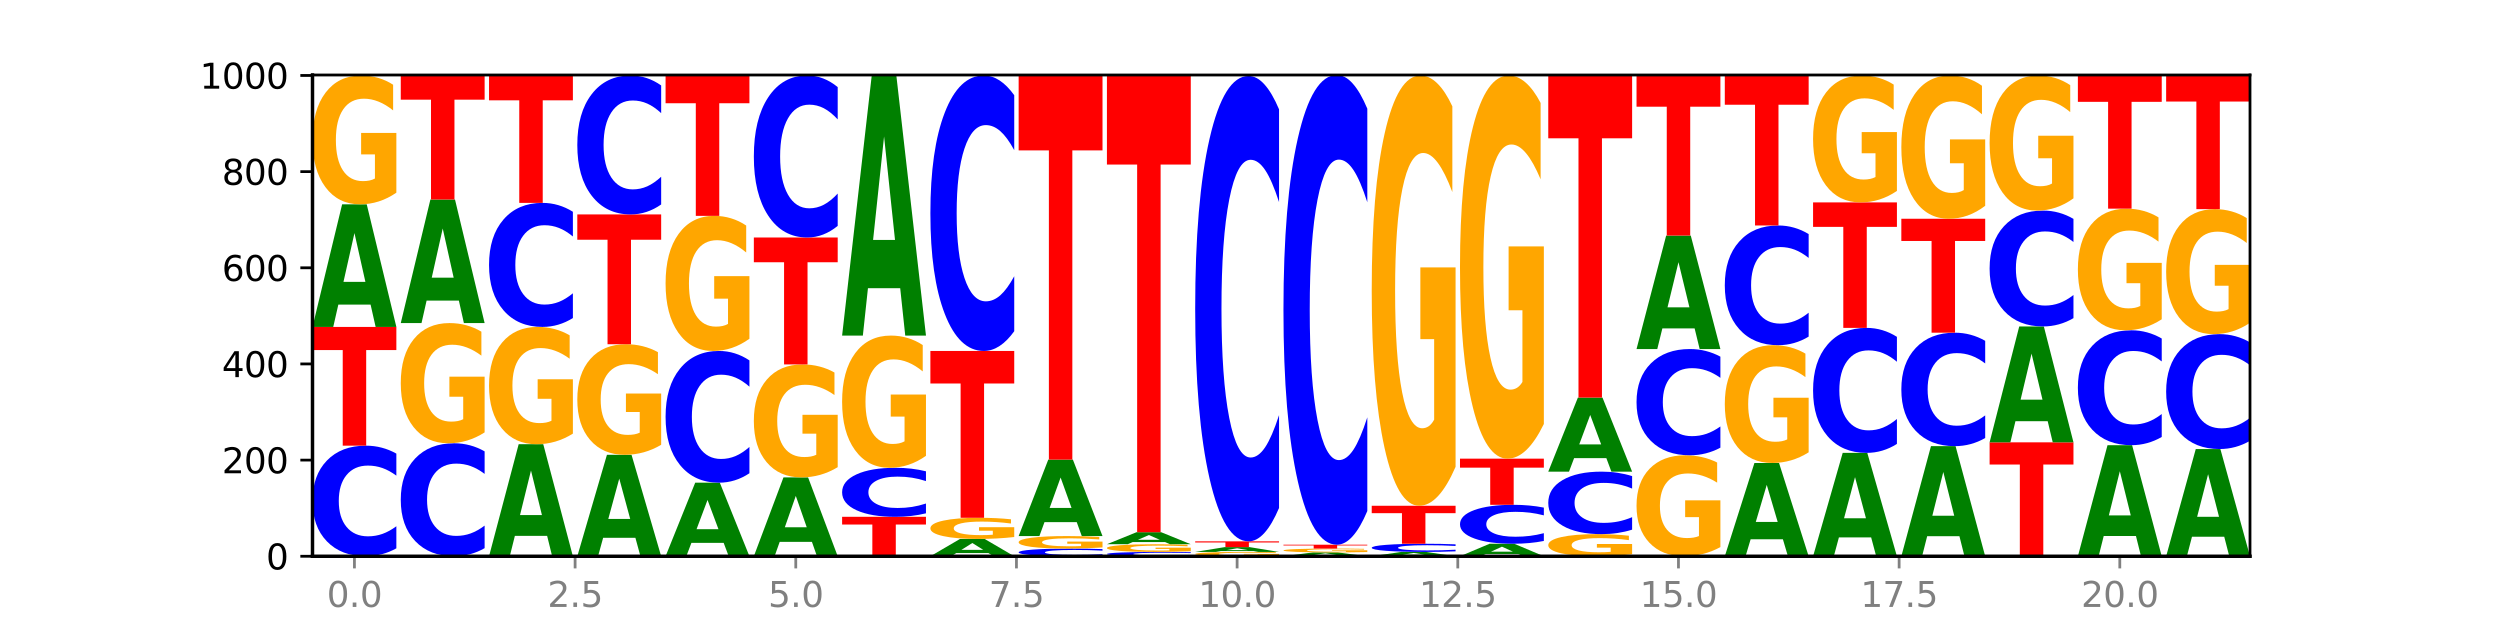 <?xml version="1.0" encoding="utf-8" standalone="no"?>
<!DOCTYPE svg PUBLIC "-//W3C//DTD SVG 1.1//EN"
  "http://www.w3.org/Graphics/SVG/1.1/DTD/svg11.dtd">
<svg xmlns:xlink="http://www.w3.org/1999/xlink" width="720pt" height="180pt" viewBox="0 0 720 180" xmlns="http://www.w3.org/2000/svg" version="1.1">
 <defs>
  <style type="text/css">*{stroke-linejoin: round; stroke-linecap: butt}</style>
 </defs>
 <g id="figure_1">
  <g id="patch_1">
   <path d="M 0 180 
L 720 180 
L 720 0 
L 0 0 
z
" style="fill: #ffffff"/>
  </g>
  <g id="axes_1">
   <g id="patch_2">
    <path d="M 90 160.2 
L 648 160.2 
L 648 21.6 
L 90 21.6 
z
" style="fill: #ffffff"/>
   </g>
   <g id="line2d_1">
    <path d="M 90 160.2 
L 648 160.2 
" clip-path="url(#pfae959c24b)" style="fill: none; stroke: #000000; stroke-width: 0.5; stroke-linecap: square"/>
   </g>
   <g id="patch_3">
    <path d="M 114.15 157.917 
Q 112.13 159.049 109.946 159.621 
Q 107.761 160.2 105.382 160.2 
Q 98.287 160.2 94.144 155.911 
Q 90 151.622 90 144.287 
Q 90 136.926 94.144 132.643 
Q 98.287 128.354 105.382 128.354 
Q 107.761 128.354 109.946 128.933 
Q 112.13 129.505 114.15 130.637 
L 114.15 136.985 
Q 112.112 135.485 110.134 134.788 
Q 108.157 134.09 105.972 134.09 
Q 102.054 134.09 99.809 136.807 
Q 97.569 139.517 97.569 144.287 
Q 97.569 149.036 99.809 151.753 
Q 102.054 154.464 105.972 154.464 
Q 108.157 154.464 110.134 153.766 
Q 112.112 153.062 114.15 151.563 
L 114.15 157.917 
z
" clip-path="url(#pfae959c24b)" style="fill: #0000ff"/>
   </g>
   <g id="patch_4">
    <path d="M 90 94.154 
L 114.15 94.154 
L 114.15 100.824 
L 105.462 100.824 
L 105.462 128.354 
L 98.705 128.354 
L 98.705 100.824 
L 90 100.824 
L 90 94.154 
z
" clip-path="url(#pfae959c24b)" style="fill: #ff0000"/>
   </g>
   <g id="patch_5">
    <path d="M 106.729 87.722 
L 97.441 87.722 
L 95.975 94.154 
L 90 94.154 
L 98.532 58.846 
L 105.618 58.846 
L 114.15 94.154 
L 108.181 94.154 
L 106.729 87.722 
z
M 98.922 81.169 
L 105.233 81.169 
L 102.083 67.124 
L 98.922 81.169 
z
" clip-path="url(#pfae959c24b)" style="fill: #008000"/>
   </g>
   <g id="patch_6">
    <path d="M 114.15 55.489 
Q 111.715 57.167 109.095 58.011 
Q 106.475 58.846 103.683 58.846 
Q 97.372 58.846 93.686 53.848 
Q 90 48.851 90 40.304 
Q 90 31.657 93.751 26.698 
Q 97.507 21.738 104.04 21.738 
Q 106.557 21.738 108.862 22.413 
Q 111.173 23.08 113.219 24.398 
L 113.219 31.795 
Q 111.109 30.101 109.019 29.266 
Q 106.93 28.423 104.83 28.423 
Q 100.944 28.423 98.839 31.504 
Q 96.733 34.578 96.733 40.304 
Q 96.733 45.976 98.763 49.073 
Q 100.792 52.162 104.527 52.162 
Q 105.545 52.162 106.416 51.986 
Q 107.287 51.802 107.98 51.418 
L 107.98 44.474 
L 104.002 44.474 
L 104.002 38.288 
L 114.15 38.288 
L 114.15 55.489 
z
" clip-path="url(#pfae959c24b)" style="fill: #ffa600"/>
   </g>
   <g id="patch_7">
    <path d="M 139.572 157.868 
Q 137.552 159.024 135.367 159.609 
Q 133.183 160.2 130.804 160.2 
Q 123.709 160.2 119.565 155.818 
Q 115.421 151.435 115.421 143.941 
Q 115.421 136.42 119.565 132.044 
Q 123.709 127.662 130.804 127.662 
Q 133.183 127.662 135.367 128.253 
Q 137.552 128.838 139.572 129.994 
L 139.572 136.48 
Q 137.533 134.948 135.556 134.235 
Q 133.578 133.523 131.394 133.523 
Q 127.475 133.523 125.23 136.299 
Q 122.991 139.068 122.991 143.941 
Q 122.991 148.794 125.23 151.57 
Q 127.475 154.339 131.394 154.339 
Q 133.578 154.339 135.556 153.626 
Q 137.533 152.907 139.572 151.375 
L 139.572 157.868 
z
" clip-path="url(#pfae959c24b)" style="fill: #0000ff"/>
   </g>
   <g id="patch_8">
    <path d="M 139.572 124.53 
Q 137.136 126.096 134.517 126.882 
Q 131.897 127.662 129.104 127.662 
Q 122.793 127.662 119.107 122.999 
Q 115.421 118.337 115.421 110.365 
Q 115.421 102.299 119.172 97.673 
Q 122.928 93.046 129.461 93.046 
Q 131.978 93.046 134.284 93.675 
Q 136.595 94.297 138.641 95.527 
L 138.641 102.428 
Q 136.53 100.847 134.441 100.068 
Q 132.352 99.281 130.252 99.281 
Q 126.365 99.281 124.26 102.156 
Q 122.154 105.023 122.154 110.365 
Q 122.154 115.656 124.184 118.545 
Q 126.214 121.426 129.948 121.426 
Q 130.966 121.426 131.837 121.262 
Q 132.709 121.09 133.402 120.733 
L 133.402 114.254 
L 129.423 114.254 
L 129.423 108.484 
L 139.572 108.484 
L 139.572 124.53 
z
" clip-path="url(#pfae959c24b)" style="fill: #ffa600"/>
   </g>
   <g id="patch_9">
    <path d="M 132.15 86.564 
L 122.863 86.564 
L 121.396 93.046 
L 115.421 93.046 
L 123.954 57.462 
L 131.039 57.462 
L 139.572 93.046 
L 133.602 93.046 
L 132.15 86.564 
z
M 124.344 79.959 
L 130.654 79.959 
L 127.504 65.805 
L 124.344 79.959 
z
" clip-path="url(#pfae959c24b)" style="fill: #008000"/>
   </g>
   <g id="patch_10">
    <path d="M 115.421 21.738 
L 139.572 21.738 
L 139.572 28.705 
L 130.883 28.705 
L 130.883 57.462 
L 124.127 57.462 
L 124.127 28.705 
L 115.421 28.705 
L 115.421 21.738 
z
" clip-path="url(#pfae959c24b)" style="fill: #ff0000"/>
   </g>
   <g id="patch_11">
    <path d="M 157.572 154.323 
L 148.284 154.323 
L 146.817 160.2 
L 140.843 160.2 
L 149.375 127.938 
L 156.461 127.938 
L 164.993 160.2 
L 159.023 160.2 
L 157.572 154.323 
z
M 149.765 148.335 
L 156.076 148.335 
L 152.925 135.503 
L 149.765 148.335 
z
" clip-path="url(#pfae959c24b)" style="fill: #008000"/>
   </g>
   <g id="patch_12">
    <path d="M 164.993 124.882 
Q 162.558 126.41 159.938 127.178 
Q 157.318 127.938 154.525 127.938 
Q 148.215 127.938 144.529 123.388 
Q 140.843 118.838 140.843 111.057 
Q 140.843 103.184 144.594 98.669 
Q 148.35 94.154 154.883 94.154 
Q 157.4 94.154 159.705 94.768 
Q 162.016 95.375 164.062 96.576 
L 164.062 103.31 
Q 161.951 101.768 159.862 101.007 
Q 157.773 100.239 155.673 100.239 
Q 151.787 100.239 149.681 103.045 
Q 147.576 105.843 147.576 111.057 
Q 147.576 116.221 149.606 119.04 
Q 151.635 121.853 155.37 121.853 
Q 156.387 121.853 157.259 121.692 
Q 158.13 121.525 158.823 121.176 
L 158.823 114.853 
L 154.845 114.853 
L 154.845 109.221 
L 164.993 109.221 
L 164.993 124.882 
z
" clip-path="url(#pfae959c24b)" style="fill: #ffa600"/>
   </g>
   <g id="patch_13">
    <path d="M 164.993 91.593 
Q 162.973 92.862 160.789 93.504 
Q 158.604 94.154 156.225 94.154 
Q 149.13 94.154 144.987 89.343 
Q 140.843 84.531 140.843 76.303 
Q 140.843 68.046 144.987 63.242 
Q 149.13 58.431 156.225 58.431 
Q 158.604 58.431 160.789 59.08 
Q 162.973 59.722 164.993 60.991 
L 164.993 68.112 
Q 162.955 66.43 160.977 65.648 
Q 159 64.865 156.815 64.865 
Q 152.897 64.865 150.651 67.913 
Q 148.412 70.953 148.412 76.303 
Q 148.412 81.631 150.651 84.679 
Q 152.897 87.719 156.815 87.719 
Q 159 87.719 160.977 86.937 
Q 162.955 86.147 164.993 84.465 
L 164.993 91.593 
z
" clip-path="url(#pfae959c24b)" style="fill: #0000ff"/>
   </g>
   <g id="patch_14">
    <path d="M 140.843 21.738 
L 164.993 21.738 
L 164.993 28.894 
L 156.305 28.894 
L 156.305 58.431 
L 149.548 58.431 
L 149.548 28.894 
L 140.843 28.894 
L 140.843 21.738 
z
" clip-path="url(#pfae959c24b)" style="fill: #ff0000"/>
   </g>
   <g id="patch_15">
    <path d="M 182.993 154.878 
L 173.705 154.878 
L 172.239 160.2 
L 166.264 160.2 
L 174.797 130.985 
L 181.882 130.985 
L 190.415 160.2 
L 184.445 160.2 
L 182.993 154.878 
z
M 175.187 149.456 
L 181.497 149.456 
L 178.347 137.835 
L 175.187 149.456 
z
" clip-path="url(#pfae959c24b)" style="fill: #008000"/>
   </g>
   <g id="patch_16">
    <path d="M 190.415 128.103 
Q 187.979 129.544 185.359 130.268 
Q 182.74 130.985 179.947 130.985 
Q 173.636 130.985 169.95 126.695 
Q 166.264 122.406 166.264 115.071 
Q 166.264 107.651 170.015 103.395 
Q 173.771 99.138 180.304 99.138 
Q 182.821 99.138 185.127 99.717 
Q 187.438 100.29 189.484 101.421 
L 189.484 107.769 
Q 187.373 106.316 185.284 105.598 
Q 183.194 104.875 181.094 104.875 
Q 177.208 104.875 175.103 107.519 
Q 172.997 110.157 172.997 115.071 
Q 172.997 119.939 175.027 122.597 
Q 177.057 125.248 180.791 125.248 
Q 181.809 125.248 182.68 125.097 
Q 183.552 124.939 184.244 124.61 
L 184.244 118.65 
L 180.266 118.65 
L 180.266 113.341 
L 190.415 113.341 
L 190.415 128.103 
z
" clip-path="url(#pfae959c24b)" style="fill: #ffa600"/>
   </g>
   <g id="patch_17">
    <path d="M 166.264 61.754 
L 190.415 61.754 
L 190.415 69.045 
L 181.726 69.045 
L 181.726 99.138 
L 174.97 99.138 
L 174.97 69.045 
L 166.264 69.045 
L 166.264 61.754 
z
" clip-path="url(#pfae959c24b)" style="fill: #ff0000"/>
   </g>
   <g id="patch_18">
    <path d="M 190.415 58.886 
Q 188.394 60.307 186.21 61.026 
Q 184.026 61.754 181.646 61.754 
Q 174.552 61.754 170.408 56.364 
Q 166.264 50.975 166.264 41.759 
Q 166.264 32.509 170.408 27.128 
Q 174.552 21.738 181.646 21.738 
Q 184.026 21.738 186.21 22.466 
Q 188.394 23.185 190.415 24.607 
L 190.415 32.583 
Q 188.376 30.699 186.399 29.823 
Q 184.421 28.946 182.237 28.946 
Q 178.318 28.946 176.073 32.36 
Q 173.834 35.766 173.834 41.759 
Q 173.834 47.727 176.073 51.14 
Q 178.318 54.546 182.237 54.546 
Q 184.421 54.546 186.399 53.67 
Q 188.376 52.785 190.415 50.901 
L 190.415 58.886 
z
" clip-path="url(#pfae959c24b)" style="fill: #0000ff"/>
   </g>
   <g id="patch_19">
    <path d="M 208.415 156.341 
L 199.127 156.341 
L 197.66 160.2 
L 191.686 160.2 
L 200.218 139.015 
L 207.304 139.015 
L 215.836 160.2 
L 209.866 160.2 
L 208.415 156.341 
z
M 200.608 152.409 
L 206.918 152.409 
L 203.768 143.982 
L 200.608 152.409 
z
" clip-path="url(#pfae959c24b)" style="fill: #008000"/>
   </g>
   <g id="patch_20">
    <path d="M 215.836 136.296 
Q 213.816 137.644 211.631 138.326 
Q 209.447 139.015 207.068 139.015 
Q 199.973 139.015 195.829 133.906 
Q 191.686 128.796 191.686 120.058 
Q 191.686 111.288 195.829 106.187 
Q 199.973 101.077 207.068 101.077 
Q 209.447 101.077 211.631 101.767 
Q 213.816 102.448 215.836 103.796 
L 215.836 111.359 
Q 213.798 109.572 211.82 108.741 
Q 209.843 107.911 207.658 107.911 
Q 203.74 107.911 201.494 111.147 
Q 199.255 114.376 199.255 120.058 
Q 199.255 125.716 201.494 128.953 
Q 203.74 132.182 207.658 132.182 
Q 209.843 132.182 211.82 131.351 
Q 213.798 130.512 215.836 128.726 
L 215.836 136.296 
z
" clip-path="url(#pfae959c24b)" style="fill: #0000ff"/>
   </g>
   <g id="patch_21">
    <path d="M 215.836 97.557 
Q 213.4 99.317 210.781 100.201 
Q 208.161 101.077 205.368 101.077 
Q 199.057 101.077 195.372 95.837 
Q 191.686 90.597 191.686 81.635 
Q 191.686 72.569 195.436 67.369 
Q 199.193 62.169 205.726 62.169 
Q 208.242 62.169 210.548 62.876 
Q 212.859 63.576 214.905 64.958 
L 214.905 72.714 
Q 212.794 70.938 210.705 70.062 
Q 208.616 69.178 206.516 69.178 
Q 202.63 69.178 200.524 72.409 
Q 198.419 75.631 198.419 81.635 
Q 198.419 87.583 200.448 90.83 
Q 202.478 94.069 206.213 94.069 
Q 207.23 94.069 208.102 93.884 
Q 208.973 93.691 209.666 93.289 
L 209.666 86.007 
L 205.688 86.007 
L 205.688 79.521 
L 215.836 79.521 
L 215.836 97.557 
z
" clip-path="url(#pfae959c24b)" style="fill: #ffa600"/>
   </g>
   <g id="patch_22">
    <path d="M 191.686 21.877 
L 215.836 21.877 
L 215.836 29.735 
L 207.147 29.735 
L 207.147 62.169 
L 200.391 62.169 
L 200.391 29.735 
L 191.686 29.735 
L 191.686 21.877 
z
" clip-path="url(#pfae959c24b)" style="fill: #ff0000"/>
   </g>
   <g id="patch_23">
    <path d="M 233.836 156.063 
L 224.548 156.063 
L 223.082 160.2 
L 217.107 160.2 
L 225.639 137.492 
L 232.725 137.492 
L 241.257 160.2 
L 235.288 160.2 
L 233.836 156.063 
z
M 226.03 151.849 
L 232.34 151.849 
L 229.19 142.816 
L 226.03 151.849 
z
" clip-path="url(#pfae959c24b)" style="fill: #008000"/>
   </g>
   <g id="patch_24">
    <path d="M 241.257 134.548 
Q 238.822 136.02 236.202 136.76 
Q 233.583 137.492 230.79 137.492 
Q 224.479 137.492 220.793 133.11 
Q 217.107 128.728 217.107 121.233 
Q 217.107 113.651 220.858 109.303 
Q 224.614 104.954 231.147 104.954 
Q 233.664 104.954 235.969 105.545 
Q 238.281 106.13 240.326 107.286 
L 240.326 113.772 
Q 238.216 112.287 236.126 111.554 
Q 234.037 110.815 231.937 110.815 
Q 228.051 110.815 225.946 113.517 
Q 223.84 116.212 223.84 121.233 
Q 223.84 126.207 225.87 128.922 
Q 227.899 131.631 231.634 131.631 
Q 232.652 131.631 233.523 131.477 
Q 234.394 131.315 235.087 130.979 
L 235.087 124.89 
L 231.109 124.89 
L 231.109 119.465 
L 241.257 119.465 
L 241.257 134.548 
z
" clip-path="url(#pfae959c24b)" style="fill: #ffa600"/>
   </g>
   <g id="patch_25">
    <path d="M 217.107 68.4 
L 241.257 68.4 
L 241.257 75.529 
L 232.569 75.529 
L 232.569 104.954 
L 225.812 104.954 
L 225.812 75.529 
L 217.107 75.529 
L 217.107 68.4 
z
" clip-path="url(#pfae959c24b)" style="fill: #ff0000"/>
   </g>
   <g id="patch_26">
    <path d="M 241.257 65.055 
Q 239.237 66.713 237.053 67.552 
Q 234.868 68.4 232.489 68.4 
Q 225.394 68.4 221.251 62.115 
Q 217.107 55.831 217.107 45.084 
Q 217.107 34.298 221.251 28.023 
Q 225.394 21.738 232.489 21.738 
Q 234.868 21.738 237.053 22.587 
Q 239.237 23.425 241.257 25.083 
L 241.257 34.385 
Q 239.219 32.187 237.241 31.165 
Q 235.264 30.144 233.08 30.144 
Q 229.161 30.144 226.916 34.124 
Q 224.676 38.096 224.676 45.084 
Q 224.676 52.043 226.916 56.024 
Q 229.161 59.995 233.08 59.995 
Q 235.264 59.995 237.241 58.973 
Q 239.219 57.942 241.257 55.744 
L 241.257 65.055 
z
" clip-path="url(#pfae959c24b)" style="fill: #0000ff"/>
   </g>
   <g id="patch_27">
    <path d="M 242.528 148.846 
L 266.679 148.846 
L 266.679 151.06 
L 257.99 151.06 
L 257.99 160.2 
L 251.234 160.2 
L 251.234 151.06 
L 242.528 151.06 
L 242.528 148.846 
z
" clip-path="url(#pfae959c24b)" style="fill: #ff0000"/>
   </g>
   <g id="patch_28">
    <path d="M 266.679 147.834 
Q 264.659 148.336 262.474 148.589 
Q 260.29 148.846 257.911 148.846 
Q 250.816 148.846 246.672 146.944 
Q 242.528 145.042 242.528 141.789 
Q 242.528 138.524 246.672 136.625 
Q 250.816 134.723 257.911 134.723 
Q 260.29 134.723 262.474 134.98 
Q 264.659 135.234 266.679 135.735 
L 266.679 138.551 
Q 264.64 137.886 262.663 137.576 
Q 260.685 137.267 258.501 137.267 
Q 254.582 137.267 252.337 138.472 
Q 250.098 139.674 250.098 141.789 
Q 250.098 143.895 252.337 145.1 
Q 254.582 146.302 258.501 146.302 
Q 260.685 146.302 262.663 145.993 
Q 264.64 145.681 266.679 145.016 
L 266.679 147.834 
z
" clip-path="url(#pfae959c24b)" style="fill: #0000ff"/>
   </g>
   <g id="patch_29">
    <path d="M 266.679 131.278 
Q 264.243 133.001 261.624 133.866 
Q 259.004 134.723 256.211 134.723 
Q 249.9 134.723 246.214 129.595 
Q 242.528 124.466 242.528 115.696 
Q 242.528 106.824 246.279 101.735 
Q 250.036 96.646 256.568 96.646 
Q 259.085 96.646 261.391 97.338 
Q 263.702 98.023 265.748 99.375 
L 265.748 106.966 
Q 263.637 105.227 261.548 104.37 
Q 259.459 103.505 257.359 103.505 
Q 253.472 103.505 251.367 106.667 
Q 249.262 109.821 249.262 115.696 
Q 249.262 121.517 251.291 124.695 
Q 253.321 127.864 257.055 127.864 
Q 258.073 127.864 258.944 127.683 
Q 259.816 127.495 260.509 127.101 
L 260.509 119.975 
L 256.53 119.975 
L 256.53 113.628 
L 266.679 113.628 
L 266.679 131.278 
z
" clip-path="url(#pfae959c24b)" style="fill: #ffa600"/>
   </g>
   <g id="patch_30">
    <path d="M 259.257 83 
L 249.97 83 
L 248.503 96.646 
L 242.528 96.646 
L 251.061 21.738 
L 258.146 21.738 
L 266.679 96.646 
L 260.709 96.646 
L 259.257 83 
z
M 251.451 69.098 
L 257.761 69.098 
L 254.611 39.301 
L 251.451 69.098 
z
" clip-path="url(#pfae959c24b)" style="fill: #008000"/>
   </g>
   <g id="patch_31">
    <path d="M 284.679 159.292 
L 275.391 159.292 
L 273.925 160.2 
L 267.95 160.2 
L 276.482 155.215 
L 283.568 155.215 
L 292.1 160.2 
L 286.131 160.2 
L 284.679 159.292 
z
M 276.872 158.367 
L 283.183 158.367 
L 280.032 156.384 
L 276.872 158.367 
z
" clip-path="url(#pfae959c24b)" style="fill: #008000"/>
   </g>
   <g id="patch_32">
    <path d="M 292.1 154.664 
Q 289.665 154.94 287.045 155.078 
Q 284.425 155.215 281.633 155.215 
Q 275.322 155.215 271.636 154.395 
Q 267.95 153.574 267.95 152.171 
Q 267.95 150.752 271.701 149.937 
Q 275.457 149.123 281.99 149.123 
Q 284.507 149.123 286.812 149.234 
Q 289.123 149.343 291.169 149.56 
L 291.169 150.774 
Q 289.058 150.496 286.969 150.359 
Q 284.88 150.22 282.78 150.22 
Q 278.894 150.22 276.788 150.726 
Q 274.683 151.231 274.683 152.171 
Q 274.683 153.102 276.713 153.611 
Q 278.742 154.118 282.477 154.118 
Q 283.494 154.118 284.366 154.089 
Q 285.237 154.059 285.93 153.996 
L 285.93 152.856 
L 281.952 152.856 
L 281.952 151.84 
L 292.1 151.84 
L 292.1 154.664 
z
" clip-path="url(#pfae959c24b)" style="fill: #ffa600"/>
   </g>
   <g id="patch_33">
    <path d="M 267.95 101.077 
L 292.1 101.077 
L 292.1 110.447 
L 283.412 110.447 
L 283.412 149.123 
L 276.655 149.123 
L 276.655 110.447 
L 267.95 110.447 
L 267.95 101.077 
z
" clip-path="url(#pfae959c24b)" style="fill: #ff0000"/>
   </g>
   <g id="patch_34">
    <path d="M 292.1 95.39 
Q 290.08 98.209 287.896 99.635 
Q 285.711 101.077 283.332 101.077 
Q 276.237 101.077 272.094 90.391 
Q 267.95 79.706 267.95 61.432 
Q 267.95 43.093 272.094 32.424 
Q 276.237 21.738 283.332 21.738 
Q 285.711 21.738 287.896 23.181 
Q 290.08 24.607 292.1 27.425 
L 292.1 43.241 
Q 290.062 39.504 288.084 37.767 
Q 286.107 36.03 283.922 36.03 
Q 280.004 36.03 277.758 42.798 
Q 275.519 49.55 275.519 61.432 
Q 275.519 73.265 277.758 80.034 
Q 280.004 86.786 283.922 86.786 
Q 286.107 86.786 288.084 85.049 
Q 290.062 83.295 292.1 79.558 
L 292.1 95.39 
z
" clip-path="url(#pfae959c24b)" style="fill: #0000ff"/>
   </g>
   <g id="patch_35">
    <path d="M 317.522 160.041 
Q 315.502 160.12 313.317 160.16 
Q 311.133 160.2 308.754 160.2 
Q 301.659 160.2 297.515 159.902 
Q 293.371 159.603 293.371 159.093 
Q 293.371 158.581 297.515 158.283 
Q 301.659 157.985 308.754 157.985 
Q 311.133 157.985 313.317 158.025 
Q 315.502 158.065 317.522 158.143 
L 317.522 158.585 
Q 315.483 158.481 313.506 158.432 
Q 311.528 158.384 309.344 158.384 
Q 305.425 158.384 303.18 158.573 
Q 300.941 158.761 300.941 159.093 
Q 300.941 159.423 303.18 159.612 
Q 305.425 159.801 309.344 159.801 
Q 311.528 159.801 313.506 159.752 
Q 315.483 159.703 317.522 159.599 
L 317.522 160.041 
z
" clip-path="url(#pfae959c24b)" style="fill: #0000ff"/>
   </g>
   <g id="patch_36">
    <path d="M 317.522 157.659 
Q 315.086 157.822 312.466 157.904 
Q 309.847 157.985 307.054 157.985 
Q 300.743 157.985 297.057 157.5 
Q 293.371 157.015 293.371 156.186 
Q 293.371 155.347 297.122 154.866 
Q 300.878 154.385 307.411 154.385 
Q 309.928 154.385 312.234 154.45 
Q 314.545 154.515 316.591 154.643 
L 316.591 155.36 
Q 314.48 155.196 312.391 155.115 
Q 310.301 155.033 308.201 155.033 
Q 304.315 155.033 302.21 155.332 
Q 300.104 155.63 300.104 156.186 
Q 300.104 156.736 302.134 157.036 
Q 304.164 157.336 307.898 157.336 
Q 308.916 157.336 309.787 157.319 
Q 310.659 157.301 311.351 157.264 
L 311.351 156.59 
L 307.373 156.59 
L 307.373 155.99 
L 317.522 155.99 
L 317.522 157.659 
z
" clip-path="url(#pfae959c24b)" style="fill: #ffa600"/>
   </g>
   <g id="patch_37">
    <path d="M 310.1 150.374 
L 300.812 150.374 
L 299.346 154.385 
L 293.371 154.385 
L 301.904 132.369 
L 308.989 132.369 
L 317.522 154.385 
L 311.552 154.385 
L 310.1 150.374 
z
M 302.294 146.288 
L 308.604 146.288 
L 305.454 137.531 
L 302.294 146.288 
z
" clip-path="url(#pfae959c24b)" style="fill: #008000"/>
   </g>
   <g id="patch_38">
    <path d="M 293.371 21.738 
L 317.522 21.738 
L 317.522 43.315 
L 308.833 43.315 
L 308.833 132.369 
L 302.077 132.369 
L 302.077 43.315 
L 293.371 43.315 
L 293.371 21.738 
z
" clip-path="url(#pfae959c24b)" style="fill: #ff0000"/>
   </g>
   <g id="patch_39">
    <path d="M 342.943 160.111 
Q 340.923 160.155 338.738 160.177 
Q 336.554 160.2 334.175 160.2 
Q 327.08 160.2 322.936 160.032 
Q 318.793 159.864 318.793 159.577 
Q 318.793 159.289 322.936 159.122 
Q 327.08 158.954 334.175 158.954 
Q 336.554 158.954 338.738 158.976 
Q 340.923 158.999 342.943 159.043 
L 342.943 159.292 
Q 340.905 159.233 338.927 159.206 
Q 336.95 159.178 334.765 159.178 
Q 330.847 159.178 328.601 159.285 
Q 326.362 159.391 326.362 159.577 
Q 326.362 159.763 328.601 159.869 
Q 330.847 159.976 334.765 159.976 
Q 336.95 159.976 338.927 159.948 
Q 340.905 159.921 342.943 159.862 
L 342.943 160.111 
z
" clip-path="url(#pfae959c24b)" style="fill: #0000ff"/>
   </g>
   <g id="patch_40">
    <path d="M 342.943 158.753 
Q 340.507 158.854 337.888 158.904 
Q 335.268 158.954 332.475 158.954 
Q 326.164 158.954 322.479 158.655 
Q 318.793 158.357 318.793 157.847 
Q 318.793 157.331 322.544 157.035 
Q 326.3 156.738 332.833 156.738 
Q 335.349 156.738 337.655 156.779 
Q 339.966 156.819 342.012 156.897 
L 342.012 157.339 
Q 339.901 157.238 337.812 157.188 
Q 335.723 157.138 333.623 157.138 
Q 329.737 157.138 327.631 157.321 
Q 325.526 157.505 325.526 157.847 
Q 325.526 158.185 327.555 158.37 
Q 329.585 158.555 333.32 158.555 
Q 334.337 158.555 335.209 158.544 
Q 336.08 158.533 336.773 158.51 
L 336.773 158.096 
L 332.795 158.096 
L 332.795 157.726 
L 342.943 157.726 
L 342.943 158.753 
z
" clip-path="url(#pfae959c24b)" style="fill: #ffa600"/>
   </g>
   <g id="patch_41">
    <path d="M 335.522 156.108 
L 326.234 156.108 
L 324.767 156.738 
L 318.793 156.738 
L 327.325 153.277 
L 334.411 153.277 
L 342.943 156.738 
L 336.973 156.738 
L 335.522 156.108 
z
M 327.715 155.465 
L 334.026 155.465 
L 330.875 154.089 
L 327.715 155.465 
z
" clip-path="url(#pfae959c24b)" style="fill: #008000"/>
   </g>
   <g id="patch_42">
    <path d="M 318.793 21.738 
L 342.943 21.738 
L 342.943 47.392 
L 334.255 47.392 
L 334.255 153.277 
L 327.498 153.277 
L 327.498 47.392 
L 318.793 47.392 
L 318.793 21.738 
z
" clip-path="url(#pfae959c24b)" style="fill: #ff0000"/>
   </g>
   <g id="patch_43">
    <path d="M 368.364 160.087 
Q 365.929 160.144 363.309 160.172 
Q 360.69 160.2 357.897 160.2 
Q 351.586 160.2 347.9 160.032 
Q 344.214 159.864 344.214 159.577 
Q 344.214 159.287 347.965 159.12 
Q 351.721 158.954 358.254 158.954 
Q 360.771 158.954 363.077 158.976 
Q 365.388 158.999 367.434 159.043 
L 367.434 159.292 
Q 365.323 159.235 363.233 159.207 
Q 361.144 159.178 359.044 159.178 
Q 355.158 159.178 353.053 159.282 
Q 350.947 159.385 350.947 159.577 
Q 350.947 159.768 352.977 159.872 
Q 355.007 159.976 358.741 159.976 
Q 359.759 159.976 360.63 159.97 
Q 361.501 159.963 362.194 159.951 
L 362.194 159.717 
L 358.216 159.717 
L 358.216 159.51 
L 368.364 159.51 
L 368.364 160.087 
z
" clip-path="url(#pfae959c24b)" style="fill: #ffa600"/>
   </g>
   <g id="patch_44">
    <path d="M 360.943 158.702 
L 351.655 158.702 
L 350.189 158.954 
L 344.214 158.954 
L 352.746 157.569 
L 359.832 157.569 
L 368.364 158.954 
L 362.395 158.954 
L 360.943 158.702 
z
M 353.137 158.445 
L 359.447 158.445 
L 356.297 157.894 
L 353.137 158.445 
z
" clip-path="url(#pfae959c24b)" style="fill: #008000"/>
   </g>
   <g id="patch_45">
    <path d="M 344.214 155.908 
L 368.364 155.908 
L 368.364 156.232 
L 359.676 156.232 
L 359.676 157.569 
L 352.919 157.569 
L 352.919 156.232 
L 344.214 156.232 
L 344.214 155.908 
z
" clip-path="url(#pfae959c24b)" style="fill: #ff0000"/>
   </g>
   <g id="patch_46">
    <path d="M 368.364 146.3 
Q 366.344 151.063 364.16 153.471 
Q 361.975 155.908 359.596 155.908 
Q 352.502 155.908 348.358 137.856 
Q 344.214 119.804 344.214 88.934 
Q 344.214 57.953 348.358 39.929 
Q 352.502 21.877 359.596 21.877 
Q 361.975 21.877 364.16 24.313 
Q 366.344 26.722 368.364 31.484 
L 368.364 58.202 
Q 366.326 51.889 364.349 48.954 
Q 362.371 46.02 360.187 46.02 
Q 356.268 46.02 354.023 57.454 
Q 351.784 68.861 351.784 88.934 
Q 351.784 108.924 354.023 120.358 
Q 356.268 131.765 360.187 131.765 
Q 362.371 131.765 364.349 128.83 
Q 366.326 125.868 368.364 119.555 
L 368.364 146.3 
z
" clip-path="url(#pfae959c24b)" style="fill: #0000ff"/>
   </g>
   <g id="patch_47">
    <path d="M 386.364 159.998 
L 377.077 159.998 
L 375.61 160.2 
L 369.636 160.2 
L 378.168 159.092 
L 385.254 159.092 
L 393.786 160.2 
L 387.816 160.2 
L 386.364 159.998 
z
M 378.558 159.793 
L 384.868 159.793 
L 381.718 159.352 
L 378.558 159.793 
z
" clip-path="url(#pfae959c24b)" style="fill: #008000"/>
   </g>
   <g id="patch_48">
    <path d="M 393.786 158.992 
Q 391.35 159.042 388.731 159.067 
Q 386.111 159.092 383.318 159.092 
Q 377.007 159.092 373.321 158.943 
Q 369.636 158.794 369.636 158.539 
Q 369.636 158.281 373.386 158.133 
Q 377.143 157.985 383.675 157.985 
Q 386.192 157.985 388.498 158.005 
Q 390.809 158.025 392.855 158.064 
L 392.855 158.285 
Q 390.744 158.234 388.655 158.209 
Q 386.566 158.184 384.466 158.184 
Q 380.58 158.184 378.474 158.276 
Q 376.369 158.368 376.369 158.539 
Q 376.369 158.708 378.398 158.801 
Q 380.428 158.893 384.163 158.893 
Q 385.18 158.893 386.051 158.888 
Q 386.923 158.882 387.616 158.871 
L 387.616 158.663 
L 383.638 158.663 
L 383.638 158.479 
L 393.786 158.479 
L 393.786 158.992 
z
" clip-path="url(#pfae959c24b)" style="fill: #ffa600"/>
   </g>
   <g id="patch_49">
    <path d="M 369.636 156.877 
L 393.786 156.877 
L 393.786 157.093 
L 385.097 157.093 
L 385.097 157.985 
L 378.341 157.985 
L 378.341 157.093 
L 369.636 157.093 
L 369.636 156.877 
z
" clip-path="url(#pfae959c24b)" style="fill: #ff0000"/>
   </g>
   <g id="patch_50">
    <path d="M 393.786 147.18 
Q 391.766 151.987 389.581 154.418 
Q 387.397 156.877 385.018 156.877 
Q 377.923 156.877 373.779 138.657 
Q 369.636 120.438 369.636 89.28 
Q 369.636 58.011 373.779 39.819 
Q 377.923 21.6 385.018 21.6 
Q 387.397 21.6 389.581 24.059 
Q 391.766 26.49 393.786 31.297 
L 393.786 58.263 
Q 391.747 51.891 389.77 48.929 
Q 387.792 45.967 385.608 45.967 
Q 381.689 45.967 379.444 57.508 
Q 377.205 69.021 377.205 89.28 
Q 377.205 109.456 379.444 120.997 
Q 381.689 132.51 385.608 132.51 
Q 387.792 132.51 389.77 129.548 
Q 391.747 126.558 393.786 120.186 
L 393.786 147.18 
z
" clip-path="url(#pfae959c24b)" style="fill: #0000ff"/>
   </g>
   <g id="patch_51">
    <path d="M 411.786 159.973 
L 402.498 159.973 
L 401.032 160.2 
L 395.057 160.2 
L 403.589 158.954 
L 410.675 158.954 
L 419.207 160.2 
L 413.238 160.2 
L 411.786 159.973 
z
M 403.979 159.742 
L 410.29 159.742 
L 407.14 159.246 
L 403.979 159.742 
z
" clip-path="url(#pfae959c24b)" style="fill: #008000"/>
   </g>
   <g id="patch_52">
    <path d="M 419.207 158.785 
Q 417.187 158.869 415.003 158.911 
Q 412.818 158.954 410.439 158.954 
Q 403.344 158.954 399.201 158.637 
Q 395.057 158.32 395.057 157.778 
Q 395.057 157.234 399.201 156.917 
Q 403.344 156.6 410.439 156.6 
Q 412.818 156.6 415.003 156.643 
Q 417.187 156.685 419.207 156.769 
L 419.207 157.238 
Q 417.169 157.127 415.191 157.076 
Q 413.214 157.024 411.029 157.024 
Q 407.111 157.024 404.866 157.225 
Q 402.626 157.425 402.626 157.778 
Q 402.626 158.129 404.866 158.33 
Q 407.111 158.53 411.029 158.53 
Q 413.214 158.53 415.191 158.478 
Q 417.169 158.426 419.207 158.315 
L 419.207 158.785 
z
" clip-path="url(#pfae959c24b)" style="fill: #0000ff"/>
   </g>
   <g id="patch_53">
    <path d="M 395.057 145.662 
L 419.207 145.662 
L 419.207 147.795 
L 410.519 147.795 
L 410.519 156.6 
L 403.762 156.6 
L 403.762 147.795 
L 395.057 147.795 
L 395.057 145.662 
z
" clip-path="url(#pfae959c24b)" style="fill: #ff0000"/>
   </g>
   <g id="patch_54">
    <path d="M 419.207 134.449 
Q 416.772 140.055 414.152 142.871 
Q 411.532 145.662 408.74 145.662 
Q 402.429 145.662 398.743 128.971 
Q 395.057 112.281 395.057 83.738 
Q 395.057 54.863 398.808 38.301 
Q 402.564 21.738 409.097 21.738 
Q 411.614 21.738 413.919 23.991 
Q 416.23 26.218 418.276 30.621 
L 418.276 55.324 
Q 416.165 49.667 414.076 46.876 
Q 411.987 44.06 409.887 44.06 
Q 406.001 44.06 403.895 54.351 
Q 401.79 64.616 401.79 83.738 
Q 401.79 102.681 403.82 113.023 
Q 405.849 123.34 409.584 123.34 
Q 410.601 123.34 411.473 122.751 
Q 412.344 122.136 413.037 120.856 
L 413.037 97.664 
L 409.059 97.664 
L 409.059 77.006 
L 419.207 77.006 
L 419.207 134.449 
z
" clip-path="url(#pfae959c24b)" style="fill: #ffa600"/>
   </g>
   <g id="patch_55">
    <path d="M 437.207 159.544 
L 427.919 159.544 
L 426.453 160.2 
L 420.478 160.2 
L 429.011 156.6 
L 436.096 156.6 
L 444.629 160.2 
L 438.659 160.2 
L 437.207 159.544 
z
M 429.401 158.876 
L 435.711 158.876 
L 432.561 157.444 
L 429.401 158.876 
z
" clip-path="url(#pfae959c24b)" style="fill: #008000"/>
   </g>
   <g id="patch_56">
    <path d="M 444.629 155.796 
Q 442.609 156.195 440.424 156.396 
Q 438.24 156.6 435.861 156.6 
Q 428.766 156.6 424.622 155.089 
Q 420.478 153.579 420.478 150.996 
Q 420.478 148.403 424.622 146.895 
Q 428.766 145.385 435.861 145.385 
Q 438.24 145.385 440.424 145.588 
Q 442.609 145.79 444.629 146.189 
L 444.629 148.424 
Q 442.59 147.896 440.613 147.65 
Q 438.635 147.405 436.451 147.405 
Q 432.532 147.405 430.287 148.362 
Q 428.048 149.316 428.048 150.996 
Q 428.048 152.668 430.287 153.625 
Q 432.532 154.58 436.451 154.58 
Q 438.635 154.58 440.613 154.334 
Q 442.59 154.086 444.629 153.558 
L 444.629 155.796 
z
" clip-path="url(#pfae959c24b)" style="fill: #0000ff"/>
   </g>
   <g id="patch_57">
    <path d="M 420.478 132.092 
L 444.629 132.092 
L 444.629 134.685 
L 435.94 134.685 
L 435.94 145.385 
L 429.184 145.385 
L 429.184 134.685 
L 420.478 134.685 
L 420.478 132.092 
z
" clip-path="url(#pfae959c24b)" style="fill: #ff0000"/>
   </g>
   <g id="patch_58">
    <path d="M 444.629 122.108 
Q 442.193 127.1 439.573 129.608 
Q 436.954 132.092 434.161 132.092 
Q 427.85 132.092 424.164 117.23 
Q 420.478 102.367 420.478 76.95 
Q 420.478 51.236 424.229 36.487 
Q 427.985 21.738 434.518 21.738 
Q 437.035 21.738 439.341 23.744 
Q 441.652 25.728 443.698 29.649 
L 443.698 51.646 
Q 441.587 46.609 439.498 44.124 
Q 437.408 41.616 435.308 41.616 
Q 431.422 41.616 429.317 50.78 
Q 427.211 59.921 427.211 76.95 
Q 427.211 93.818 429.241 103.028 
Q 431.271 112.214 435.005 112.214 
Q 436.023 112.214 436.894 111.69 
Q 437.766 111.143 438.459 110.003 
L 438.459 89.35 
L 434.48 89.35 
L 434.48 70.954 
L 444.629 70.954 
L 444.629 122.108 
z
" clip-path="url(#pfae959c24b)" style="fill: #ffa600"/>
   </g>
   <g id="patch_59">
    <path d="M 470.05 159.624 
Q 467.615 159.912 464.995 160.057 
Q 462.375 160.2 459.582 160.2 
Q 453.272 160.2 449.586 159.342 
Q 445.9 158.484 445.9 157.017 
Q 445.9 155.533 449.651 154.682 
Q 453.407 153.831 459.94 153.831 
Q 462.456 153.831 464.762 153.947 
Q 467.073 154.061 469.119 154.287 
L 469.119 155.557 
Q 467.008 155.266 464.919 155.123 
Q 462.83 154.978 460.73 154.978 
Q 456.844 154.978 454.738 155.507 
Q 452.633 156.035 452.633 157.017 
Q 452.633 157.991 454.663 158.523 
Q 456.692 159.053 460.427 159.053 
Q 461.444 159.053 462.316 159.022 
Q 463.187 158.991 463.88 158.925 
L 463.88 157.733 
L 459.902 157.733 
L 459.902 156.671 
L 470.05 156.671 
L 470.05 159.624 
z
" clip-path="url(#pfae959c24b)" style="fill: #ffa600"/>
   </g>
   <g id="patch_60">
    <path d="M 470.05 152.541 
Q 468.03 153.18 465.846 153.504 
Q 463.661 153.831 461.282 153.831 
Q 454.187 153.831 450.043 151.406 
Q 445.9 148.982 445.9 144.836 
Q 445.9 140.676 450.043 138.255 
Q 454.187 135.831 461.282 135.831 
Q 463.661 135.831 465.846 136.158 
Q 468.03 136.481 470.05 137.121 
L 470.05 140.709 
Q 468.012 139.861 466.034 139.467 
Q 464.057 139.073 461.872 139.073 
Q 457.954 139.073 455.708 140.609 
Q 453.469 142.141 453.469 144.836 
Q 453.469 147.521 455.708 149.057 
Q 457.954 150.588 461.872 150.588 
Q 464.057 150.588 466.034 150.194 
Q 468.012 149.796 470.05 148.949 
L 470.05 152.541 
z
" clip-path="url(#pfae959c24b)" style="fill: #0000ff"/>
   </g>
   <g id="patch_61">
    <path d="M 462.629 131.946 
L 453.341 131.946 
L 451.874 135.831 
L 445.9 135.831 
L 454.432 114.508 
L 461.518 114.508 
L 470.05 135.831 
L 464.08 135.831 
L 462.629 131.946 
z
M 454.822 127.989 
L 461.133 127.989 
L 457.982 119.507 
L 454.822 127.989 
z
" clip-path="url(#pfae959c24b)" style="fill: #008000"/>
   </g>
   <g id="patch_62">
    <path d="M 445.9 21.738 
L 470.05 21.738 
L 470.05 39.831 
L 461.362 39.831 
L 461.362 114.508 
L 454.605 114.508 
L 454.605 39.831 
L 445.9 39.831 
L 445.9 21.738 
z
" clip-path="url(#pfae959c24b)" style="fill: #ff0000"/>
   </g>
   <g id="patch_63">
    <path d="M 495.472 157.569 
Q 493.036 158.885 490.416 159.545 
Q 487.797 160.2 485.004 160.2 
Q 478.693 160.2 475.007 156.284 
Q 471.321 152.368 471.321 145.671 
Q 471.321 138.895 475.072 135.009 
Q 478.828 131.123 485.361 131.123 
Q 487.878 131.123 490.184 131.652 
Q 492.495 132.174 494.541 133.207 
L 494.541 139.003 
Q 492.43 137.676 490.341 137.021 
Q 488.251 136.361 486.151 136.361 
Q 482.265 136.361 480.16 138.775 
Q 478.054 141.184 478.054 145.671 
Q 478.054 150.115 480.084 152.542 
Q 482.114 154.962 485.848 154.962 
Q 486.866 154.962 487.737 154.824 
Q 488.609 154.68 489.301 154.38 
L 489.301 148.938 
L 485.323 148.938 
L 485.323 144.091 
L 495.472 144.091 
L 495.472 157.569 
z
" clip-path="url(#pfae959c24b)" style="fill: #ffa600"/>
   </g>
   <g id="patch_64">
    <path d="M 495.472 128.93 
Q 493.451 130.017 491.267 130.567 
Q 489.083 131.123 486.703 131.123 
Q 479.609 131.123 475.465 127.002 
Q 471.321 122.88 471.321 115.833 
Q 471.321 108.759 475.465 104.644 
Q 479.609 100.523 486.703 100.523 
Q 489.083 100.523 491.267 101.079 
Q 493.451 101.629 495.472 102.716 
L 495.472 108.816 
Q 493.433 107.375 491.456 106.705 
Q 489.478 106.035 487.294 106.035 
Q 483.375 106.035 481.13 108.646 
Q 478.891 111.25 478.891 115.833 
Q 478.891 120.396 481.13 123.007 
Q 483.375 125.611 487.294 125.611 
Q 489.478 125.611 491.456 124.941 
Q 493.433 124.265 495.472 122.824 
L 495.472 128.93 
z
" clip-path="url(#pfae959c24b)" style="fill: #0000ff"/>
   </g>
   <g id="patch_65">
    <path d="M 488.05 94.57 
L 478.762 94.57 
L 477.296 100.523 
L 471.321 100.523 
L 479.854 67.846 
L 486.939 67.846 
L 495.472 100.523 
L 489.502 100.523 
L 488.05 94.57 
z
M 480.244 88.506 
L 486.554 88.506 
L 483.404 75.508 
L 480.244 88.506 
z
" clip-path="url(#pfae959c24b)" style="fill: #008000"/>
   </g>
   <g id="patch_66">
    <path d="M 471.321 21.738 
L 495.472 21.738 
L 495.472 30.731 
L 486.783 30.731 
L 486.783 67.846 
L 480.027 67.846 
L 480.027 30.731 
L 471.321 30.731 
L 471.321 21.738 
z
" clip-path="url(#pfae959c24b)" style="fill: #ff0000"/>
   </g>
   <g id="patch_67">
    <path d="M 513.472 155.307 
L 504.184 155.307 
L 502.717 160.2 
L 496.743 160.2 
L 505.275 133.338 
L 512.361 133.338 
L 520.893 160.2 
L 514.923 160.2 
L 513.472 155.307 
z
M 505.665 150.321 
L 511.975 150.321 
L 508.825 139.636 
L 505.665 150.321 
z
" clip-path="url(#pfae959c24b)" style="fill: #008000"/>
   </g>
   <g id="patch_68">
    <path d="M 520.893 130.269 
Q 518.457 131.804 515.838 132.575 
Q 513.218 133.338 510.425 133.338 
Q 504.114 133.338 500.428 128.77 
Q 496.743 124.201 496.743 116.387 
Q 496.743 108.483 500.493 103.949 
Q 504.25 99.415 510.782 99.415 
Q 513.299 99.415 515.605 100.032 
Q 517.916 100.642 519.962 101.847 
L 519.962 108.609 
Q 517.851 107.061 515.762 106.297 
Q 513.673 105.526 511.573 105.526 
Q 507.687 105.526 505.581 108.343 
Q 503.476 111.153 503.476 116.387 
Q 503.476 121.573 505.505 124.404 
Q 507.535 127.228 511.27 127.228 
Q 512.287 127.228 513.159 127.067 
Q 514.03 126.899 514.723 126.548 
L 514.723 120.199 
L 510.745 120.199 
L 510.745 114.544 
L 520.893 114.544 
L 520.893 130.269 
z
" clip-path="url(#pfae959c24b)" style="fill: #ffa600"/>
   </g>
   <g id="patch_69">
    <path d="M 520.893 96.944 
Q 518.873 98.169 516.688 98.789 
Q 514.504 99.415 512.125 99.415 
Q 505.03 99.415 500.886 94.772 
Q 496.743 90.128 496.743 82.188 
Q 496.743 74.218 500.886 69.582 
Q 505.03 64.938 512.125 64.938 
Q 514.504 64.938 516.688 65.565 
Q 518.873 66.185 520.893 67.41 
L 520.893 74.282 
Q 518.855 72.659 516.877 71.904 
Q 514.899 71.149 512.715 71.149 
Q 508.796 71.149 506.551 74.09 
Q 504.312 77.024 504.312 82.188 
Q 504.312 87.33 506.551 90.271 
Q 508.796 93.205 512.715 93.205 
Q 514.899 93.205 516.877 92.45 
Q 518.855 91.688 520.893 90.064 
L 520.893 96.944 
z
" clip-path="url(#pfae959c24b)" style="fill: #0000ff"/>
   </g>
   <g id="patch_70">
    <path d="M 496.743 21.738 
L 520.893 21.738 
L 520.893 30.164 
L 512.204 30.164 
L 512.204 64.938 
L 505.448 64.938 
L 505.448 30.164 
L 496.743 30.164 
L 496.743 21.738 
z
" clip-path="url(#pfae959c24b)" style="fill: #ff0000"/>
   </g>
   <g id="patch_71">
    <path d="M 538.893 154.777 
L 529.605 154.777 
L 528.139 160.2 
L 522.164 160.2 
L 530.696 130.431 
L 537.782 130.431 
L 546.314 160.2 
L 540.345 160.2 
L 538.893 154.777 
z
M 531.086 149.252 
L 537.397 149.252 
L 534.247 137.411 
L 531.086 149.252 
z
" clip-path="url(#pfae959c24b)" style="fill: #008000"/>
   </g>
   <g id="patch_72">
    <path d="M 546.314 127.85 
Q 544.294 129.129 542.11 129.776 
Q 539.925 130.431 537.546 130.431 
Q 530.451 130.431 526.308 125.582 
Q 522.164 120.734 522.164 112.442 
Q 522.164 104.121 526.308 99.279 
Q 530.451 94.431 537.546 94.431 
Q 539.925 94.431 542.11 95.085 
Q 544.294 95.732 546.314 97.011 
L 546.314 104.187 
Q 544.276 102.492 542.298 101.704 
Q 540.321 100.915 538.136 100.915 
Q 534.218 100.915 531.973 103.987 
Q 529.733 107.05 529.733 112.442 
Q 529.733 117.811 531.973 120.882 
Q 534.218 123.946 538.136 123.946 
Q 540.321 123.946 542.298 123.158 
Q 544.276 122.362 546.314 120.667 
L 546.314 127.85 
z
" clip-path="url(#pfae959c24b)" style="fill: #0000ff"/>
   </g>
   <g id="patch_73">
    <path d="M 522.164 58.292 
L 546.314 58.292 
L 546.314 65.34 
L 537.626 65.34 
L 537.626 94.431 
L 530.869 94.431 
L 530.869 65.34 
L 522.164 65.34 
L 522.164 58.292 
z
" clip-path="url(#pfae959c24b)" style="fill: #ff0000"/>
   </g>
   <g id="patch_74">
    <path d="M 546.314 54.985 
Q 543.879 56.639 541.259 57.469 
Q 538.639 58.292 535.847 58.292 
Q 529.536 58.292 525.85 53.369 
Q 522.164 48.446 522.164 40.027 
Q 522.164 31.509 525.915 26.624 
Q 529.671 21.738 536.204 21.738 
Q 538.721 21.738 541.026 22.403 
Q 543.338 23.06 545.383 24.359 
L 545.383 31.645 
Q 543.273 29.976 541.183 29.153 
Q 539.094 28.323 536.994 28.323 
Q 533.108 28.323 531.003 31.358 
Q 528.897 34.386 528.897 40.027 
Q 528.897 45.614 530.927 48.665 
Q 532.956 51.708 536.691 51.708 
Q 537.709 51.708 538.58 51.534 
Q 539.451 51.353 540.144 50.975 
L 540.144 44.134 
L 536.166 44.134 
L 536.166 38.041 
L 546.314 38.041 
L 546.314 54.985 
z
" clip-path="url(#pfae959c24b)" style="fill: #ffa600"/>
   </g>
   <g id="patch_75">
    <path d="M 564.314 154.424 
L 555.027 154.424 
L 553.56 160.2 
L 547.585 160.2 
L 556.118 128.492 
L 563.203 128.492 
L 571.736 160.2 
L 565.766 160.2 
L 564.314 154.424 
z
M 556.508 148.539 
L 562.818 148.539 
L 559.668 135.927 
L 556.508 148.539 
z
" clip-path="url(#pfae959c24b)" style="fill: #008000"/>
   </g>
   <g id="patch_76">
    <path d="M 571.736 126.15 
Q 569.716 127.311 567.531 127.898 
Q 565.347 128.492 562.968 128.492 
Q 555.873 128.492 551.729 124.091 
Q 547.585 119.69 547.585 112.164 
Q 547.585 104.611 551.729 100.216 
Q 555.873 95.815 562.968 95.815 
Q 565.347 95.815 567.531 96.409 
Q 569.716 96.997 571.736 98.158 
L 571.736 104.671 
Q 569.697 103.132 567.72 102.417 
Q 565.742 101.701 563.558 101.701 
Q 559.639 101.701 557.394 104.489 
Q 555.155 107.27 555.155 112.164 
Q 555.155 117.037 557.394 119.825 
Q 559.639 122.606 563.558 122.606 
Q 565.742 122.606 567.72 121.891 
Q 569.697 121.169 571.736 119.63 
L 571.736 126.15 
z
" clip-path="url(#pfae959c24b)" style="fill: #0000ff"/>
   </g>
   <g id="patch_77">
    <path d="M 547.585 63 
L 571.736 63 
L 571.736 69.4 
L 563.047 69.4 
L 563.047 95.815 
L 556.291 95.815 
L 556.291 69.4 
L 547.585 69.4 
L 547.585 63 
z
" clip-path="url(#pfae959c24b)" style="fill: #ff0000"/>
   </g>
   <g id="patch_78">
    <path d="M 571.736 59.267 
Q 569.3 61.133 566.681 62.071 
Q 564.061 63 561.268 63 
Q 554.957 63 551.271 57.443 
Q 547.585 51.886 547.585 42.382 
Q 547.585 32.768 551.336 27.253 
Q 555.092 21.738 561.625 21.738 
Q 564.142 21.738 566.448 22.489 
Q 568.759 23.23 570.805 24.696 
L 570.805 32.921 
Q 568.694 31.037 566.605 30.108 
Q 564.516 29.171 562.416 29.171 
Q 558.529 29.171 556.424 32.597 
Q 554.319 36.015 554.319 42.382 
Q 554.319 48.689 556.348 52.133 
Q 558.378 55.568 562.112 55.568 
Q 563.13 55.568 564.001 55.372 
Q 564.873 55.167 565.566 54.741 
L 565.566 47.019 
L 561.587 47.019 
L 561.587 40.14 
L 571.736 40.14 
L 571.736 59.267 
z
" clip-path="url(#pfae959c24b)" style="fill: #ffa600"/>
   </g>
   <g id="patch_79">
    <path d="M 573.007 127.385 
L 597.157 127.385 
L 597.157 133.785 
L 588.469 133.785 
L 588.469 160.2 
L 581.712 160.2 
L 581.712 133.785 
L 573.007 133.785 
L 573.007 127.385 
z
" clip-path="url(#pfae959c24b)" style="fill: #ff0000"/>
   </g>
   <g id="patch_80">
    <path d="M 589.736 121.306 
L 580.448 121.306 
L 578.981 127.385 
L 573.007 127.385 
L 581.539 94.015 
L 588.625 94.015 
L 597.157 127.385 
L 591.187 127.385 
L 589.736 121.306 
z
M 581.929 115.113 
L 588.24 115.113 
L 585.089 101.839 
L 581.929 115.113 
z
" clip-path="url(#pfae959c24b)" style="fill: #008000"/>
   </g>
   <g id="patch_81">
    <path d="M 597.157 91.623 
Q 595.137 92.809 592.953 93.409 
Q 590.768 94.015 588.389 94.015 
Q 581.294 94.015 577.151 89.521 
Q 573.007 85.027 573.007 77.341 
Q 573.007 69.628 577.151 65.14 
Q 581.294 60.646 588.389 60.646 
Q 590.768 60.646 592.953 61.253 
Q 595.137 61.852 597.157 63.038 
L 597.157 69.69 
Q 595.119 68.118 593.141 67.388 
Q 591.164 66.657 588.979 66.657 
Q 585.061 66.657 582.815 69.504 
Q 580.576 72.344 580.576 77.341 
Q 580.576 82.318 582.815 85.165 
Q 585.061 88.005 588.979 88.005 
Q 591.164 88.005 593.141 87.274 
Q 595.119 86.536 597.157 84.965 
L 597.157 91.623 
z
" clip-path="url(#pfae959c24b)" style="fill: #0000ff"/>
   </g>
   <g id="patch_82">
    <path d="M 597.157 57.126 
Q 594.722 58.886 592.102 59.77 
Q 589.482 60.646 586.69 60.646 
Q 580.379 60.646 576.693 55.406 
Q 573.007 50.166 573.007 41.204 
Q 573.007 32.138 576.758 26.938 
Q 580.514 21.738 587.047 21.738 
Q 589.564 21.738 591.869 22.446 
Q 594.18 23.145 596.226 24.527 
L 596.226 32.283 
Q 594.115 30.507 592.026 29.631 
Q 589.937 28.747 587.837 28.747 
Q 583.951 28.747 581.845 31.978 
Q 579.74 35.201 579.74 41.204 
Q 579.74 47.152 581.77 50.399 
Q 583.799 53.638 587.534 53.638 
Q 588.551 53.638 589.423 53.453 
Q 590.294 53.26 590.987 52.858 
L 590.987 45.577 
L 587.009 45.577 
L 587.009 39.091 
L 597.157 39.091 
L 597.157 57.126 
z
" clip-path="url(#pfae959c24b)" style="fill: #ffa600"/>
   </g>
   <g id="patch_83">
    <path d="M 615.157 154.373 
L 605.869 154.373 
L 604.403 160.2 
L 598.428 160.2 
L 606.961 128.215 
L 614.046 128.215 
L 622.579 160.2 
L 616.609 160.2 
L 615.157 154.373 
z
M 607.351 148.437 
L 613.661 148.437 
L 610.511 135.715 
L 607.351 148.437 
z
" clip-path="url(#pfae959c24b)" style="fill: #008000"/>
   </g>
   <g id="patch_84">
    <path d="M 622.579 125.843 
Q 620.558 127.019 618.374 127.614 
Q 616.19 128.215 613.81 128.215 
Q 606.716 128.215 602.572 123.758 
Q 598.428 119.301 598.428 111.679 
Q 598.428 104.03 602.572 99.58 
Q 606.716 95.123 613.81 95.123 
Q 616.19 95.123 618.374 95.725 
Q 620.558 96.319 622.579 97.495 
L 622.579 104.092 
Q 620.54 102.533 618.563 101.809 
Q 616.585 101.084 614.401 101.084 
Q 610.482 101.084 608.237 103.907 
Q 605.998 106.724 605.998 111.679 
Q 605.998 116.615 608.237 119.438 
Q 610.482 122.255 614.401 122.255 
Q 616.585 122.255 618.563 121.53 
Q 620.54 120.798 622.579 119.24 
L 622.579 125.843 
z
" clip-path="url(#pfae959c24b)" style="fill: #0000ff"/>
   </g>
   <g id="patch_85">
    <path d="M 622.579 91.954 
Q 620.143 93.538 617.523 94.334 
Q 614.904 95.123 612.111 95.123 
Q 605.8 95.123 602.114 90.405 
Q 598.428 85.687 598.428 77.619 
Q 598.428 69.456 602.179 64.774 
Q 605.935 60.092 612.468 60.092 
Q 614.985 60.092 617.291 60.729 
Q 619.602 61.359 621.648 62.603 
L 621.648 69.586 
Q 619.537 67.987 617.448 67.198 
Q 615.358 66.402 613.258 66.402 
Q 609.372 66.402 607.267 69.311 
Q 605.161 72.213 605.161 77.619 
Q 605.161 82.973 607.191 85.897 
Q 609.221 88.813 612.955 88.813 
Q 613.973 88.813 614.844 88.647 
Q 615.716 88.473 616.408 88.111 
L 616.408 81.555 
L 612.43 81.555 
L 612.43 75.715 
L 622.579 75.715 
L 622.579 91.954 
z
" clip-path="url(#pfae959c24b)" style="fill: #ffa600"/>
   </g>
   <g id="patch_86">
    <path d="M 598.428 21.877 
L 622.579 21.877 
L 622.579 29.33 
L 613.89 29.33 
L 613.89 60.092 
L 607.134 60.092 
L 607.134 29.33 
L 598.428 29.33 
L 598.428 21.877 
z
" clip-path="url(#pfae959c24b)" style="fill: #ff0000"/>
   </g>
   <g id="patch_87">
    <path d="M 640.579 154.575 
L 631.291 154.575 
L 629.824 160.2 
L 623.85 160.2 
L 632.382 129.323 
L 639.468 129.323 
L 648 160.2 
L 642.03 160.2 
L 640.579 154.575 
z
M 632.772 148.844 
L 639.082 148.844 
L 635.932 136.563 
L 632.772 148.844 
z
" clip-path="url(#pfae959c24b)" style="fill: #008000"/>
   </g>
   <g id="patch_88">
    <path d="M 648 126.951 
Q 645.98 128.127 643.795 128.722 
Q 641.611 129.323 639.232 129.323 
Q 632.137 129.323 627.993 124.866 
Q 623.85 120.409 623.85 112.787 
Q 623.85 105.138 627.993 100.688 
Q 632.137 96.231 639.232 96.231 
Q 641.611 96.231 643.795 96.832 
Q 645.98 97.427 648 98.603 
L 648 105.199 
Q 645.962 103.641 643.984 102.916 
Q 642.007 102.192 639.822 102.192 
Q 635.904 102.192 633.658 105.015 
Q 631.419 107.831 631.419 112.787 
Q 631.419 117.723 633.658 120.546 
Q 635.904 123.362 639.822 123.362 
Q 642.007 123.362 643.984 122.638 
Q 645.962 121.906 648 120.348 
L 648 126.951 
z
" clip-path="url(#pfae959c24b)" style="fill: #0000ff"/>
   </g>
   <g id="patch_89">
    <path d="M 648 92.974 
Q 645.564 94.602 642.945 95.42 
Q 640.325 96.231 637.532 96.231 
Q 631.221 96.231 627.536 91.382 
Q 623.85 86.534 623.85 78.242 
Q 623.85 69.854 627.6 65.042 
Q 631.357 60.231 637.89 60.231 
Q 640.406 60.231 642.712 60.885 
Q 645.023 61.532 647.069 62.811 
L 647.069 69.987 
Q 644.958 68.344 642.869 67.533 
Q 640.78 66.715 638.68 66.715 
Q 634.794 66.715 632.688 69.705 
Q 630.583 72.687 630.583 78.242 
Q 630.583 83.745 632.612 86.749 
Q 634.642 89.746 638.377 89.746 
Q 639.394 89.746 640.266 89.575 
Q 641.137 89.397 641.83 89.025 
L 641.83 82.287 
L 637.852 82.287 
L 637.852 76.286 
L 648 76.286 
L 648 92.974 
z
" clip-path="url(#pfae959c24b)" style="fill: #ffa600"/>
   </g>
   <g id="patch_90">
    <path d="M 623.85 21.738 
L 648 21.738 
L 648 29.246 
L 639.311 29.246 
L 639.311 60.231 
L 632.555 60.231 
L 632.555 29.246 
L 623.85 29.246 
L 623.85 21.738 
z
" clip-path="url(#pfae959c24b)" style="fill: #ff0000"/>
   </g>
   <g id="matplotlib.axis_1">
    <g id="xtick_1">
     <g id="line2d_2">
      <defs>
       <path id="m29cde10751" d="M 0 0 
L 0 3.5 
" style="stroke: #808080; stroke-width: 0.8"/>
      </defs>
      <g>
       <use xlink:href="#m29cde10751" x="102.075" y="160.2" style="fill: #808080; stroke: #808080; stroke-width: 0.8"/>
      </g>
     </g>
     <g id="text_1">
      <!-- 0.0 -->
      <g style="fill: #808080" transform="translate(94.124 174.798) scale(0.1 -0.1)">
       <defs>
        <path id="DejaVuSans-30" d="M 2034 4250 
Q 1547 4250 1301 3770 
Q 1056 3291 1056 2328 
Q 1056 1369 1301 889 
Q 1547 409 2034 409 
Q 2525 409 2770 889 
Q 3016 1369 3016 2328 
Q 3016 3291 2770 3770 
Q 2525 4250 2034 4250 
z
M 2034 4750 
Q 2819 4750 3233 4129 
Q 3647 3509 3647 2328 
Q 3647 1150 3233 529 
Q 2819 -91 2034 -91 
Q 1250 -91 836 529 
Q 422 1150 422 2328 
Q 422 3509 836 4129 
Q 1250 4750 2034 4750 
z
" transform="scale(0.016)"/>
        <path id="DejaVuSans-2e" d="M 684 794 
L 1344 794 
L 1344 0 
L 684 0 
L 684 794 
z
" transform="scale(0.016)"/>
       </defs>
       <use xlink:href="#DejaVuSans-30"/>
       <use xlink:href="#DejaVuSans-2e" x="63.623"/>
       <use xlink:href="#DejaVuSans-30" x="95.41"/>
      </g>
     </g>
    </g>
    <g id="xtick_2">
     <g id="line2d_3">
      <g>
       <use xlink:href="#m29cde10751" x="165.629" y="160.2" style="fill: #808080; stroke: #808080; stroke-width: 0.8"/>
      </g>
     </g>
     <g id="text_2">
      <!-- 2.5 -->
      <g style="fill: #808080" transform="translate(157.677 174.798) scale(0.1 -0.1)">
       <defs>
        <path id="DejaVuSans-32" d="M 1228 531 
L 3431 531 
L 3431 0 
L 469 0 
L 469 531 
Q 828 903 1448 1529 
Q 2069 2156 2228 2338 
Q 2531 2678 2651 2914 
Q 2772 3150 2772 3378 
Q 2772 3750 2511 3984 
Q 2250 4219 1831 4219 
Q 1534 4219 1204 4116 
Q 875 4013 500 3803 
L 500 4441 
Q 881 4594 1212 4672 
Q 1544 4750 1819 4750 
Q 2544 4750 2975 4387 
Q 3406 4025 3406 3419 
Q 3406 3131 3298 2873 
Q 3191 2616 2906 2266 
Q 2828 2175 2409 1742 
Q 1991 1309 1228 531 
z
" transform="scale(0.016)"/>
        <path id="DejaVuSans-35" d="M 691 4666 
L 3169 4666 
L 3169 4134 
L 1269 4134 
L 1269 2991 
Q 1406 3038 1543 3061 
Q 1681 3084 1819 3084 
Q 2600 3084 3056 2656 
Q 3513 2228 3513 1497 
Q 3513 744 3044 326 
Q 2575 -91 1722 -91 
Q 1428 -91 1123 -41 
Q 819 9 494 109 
L 494 744 
Q 775 591 1075 516 
Q 1375 441 1709 441 
Q 2250 441 2565 725 
Q 2881 1009 2881 1497 
Q 2881 1984 2565 2268 
Q 2250 2553 1709 2553 
Q 1456 2553 1204 2497 
Q 953 2441 691 2322 
L 691 4666 
z
" transform="scale(0.016)"/>
       </defs>
       <use xlink:href="#DejaVuSans-32"/>
       <use xlink:href="#DejaVuSans-2e" x="63.623"/>
       <use xlink:href="#DejaVuSans-35" x="95.41"/>
      </g>
     </g>
    </g>
    <g id="xtick_3">
     <g id="line2d_4">
      <g>
       <use xlink:href="#m29cde10751" x="229.182" y="160.2" style="fill: #808080; stroke: #808080; stroke-width: 0.8"/>
      </g>
     </g>
     <g id="text_3">
      <!-- 5.0 -->
      <g style="fill: #808080" transform="translate(221.231 174.798) scale(0.1 -0.1)">
       <use xlink:href="#DejaVuSans-35"/>
       <use xlink:href="#DejaVuSans-2e" x="63.623"/>
       <use xlink:href="#DejaVuSans-30" x="95.41"/>
      </g>
     </g>
    </g>
    <g id="xtick_4">
     <g id="line2d_5">
      <g>
       <use xlink:href="#m29cde10751" x="292.736" y="160.2" style="fill: #808080; stroke: #808080; stroke-width: 0.8"/>
      </g>
     </g>
     <g id="text_4">
      <!-- 7.5 -->
      <g style="fill: #808080" transform="translate(284.784 174.798) scale(0.1 -0.1)">
       <defs>
        <path id="DejaVuSans-37" d="M 525 4666 
L 3525 4666 
L 3525 4397 
L 1831 0 
L 1172 0 
L 2766 4134 
L 525 4134 
L 525 4666 
z
" transform="scale(0.016)"/>
       </defs>
       <use xlink:href="#DejaVuSans-37"/>
       <use xlink:href="#DejaVuSans-2e" x="63.623"/>
       <use xlink:href="#DejaVuSans-35" x="95.41"/>
      </g>
     </g>
    </g>
    <g id="xtick_5">
     <g id="line2d_6">
      <g>
       <use xlink:href="#m29cde10751" x="356.289" y="160.2" style="fill: #808080; stroke: #808080; stroke-width: 0.8"/>
      </g>
     </g>
     <g id="text_5">
      <!-- 10.0 -->
      <g style="fill: #808080" transform="translate(345.156 174.798) scale(0.1 -0.1)">
       <defs>
        <path id="DejaVuSans-31" d="M 794 531 
L 1825 531 
L 1825 4091 
L 703 3866 
L 703 4441 
L 1819 4666 
L 2450 4666 
L 2450 531 
L 3481 531 
L 3481 0 
L 794 0 
L 794 531 
z
" transform="scale(0.016)"/>
       </defs>
       <use xlink:href="#DejaVuSans-31"/>
       <use xlink:href="#DejaVuSans-30" x="63.623"/>
       <use xlink:href="#DejaVuSans-2e" x="127.246"/>
       <use xlink:href="#DejaVuSans-30" x="159.033"/>
      </g>
     </g>
    </g>
    <g id="xtick_6">
     <g id="line2d_7">
      <g>
       <use xlink:href="#m29cde10751" x="419.843" y="160.2" style="fill: #808080; stroke: #808080; stroke-width: 0.8"/>
      </g>
     </g>
     <g id="text_6">
      <!-- 12.5 -->
      <g style="fill: #808080" transform="translate(408.71 174.798) scale(0.1 -0.1)">
       <use xlink:href="#DejaVuSans-31"/>
       <use xlink:href="#DejaVuSans-32" x="63.623"/>
       <use xlink:href="#DejaVuSans-2e" x="127.246"/>
       <use xlink:href="#DejaVuSans-35" x="159.033"/>
      </g>
     </g>
    </g>
    <g id="xtick_7">
     <g id="line2d_8">
      <g>
       <use xlink:href="#m29cde10751" x="483.396" y="160.2" style="fill: #808080; stroke: #808080; stroke-width: 0.8"/>
      </g>
     </g>
     <g id="text_7">
      <!-- 15.0 -->
      <g style="fill: #808080" transform="translate(472.264 174.798) scale(0.1 -0.1)">
       <use xlink:href="#DejaVuSans-31"/>
       <use xlink:href="#DejaVuSans-35" x="63.623"/>
       <use xlink:href="#DejaVuSans-2e" x="127.246"/>
       <use xlink:href="#DejaVuSans-30" x="159.033"/>
      </g>
     </g>
    </g>
    <g id="xtick_8">
     <g id="line2d_9">
      <g>
       <use xlink:href="#m29cde10751" x="546.95" y="160.2" style="fill: #808080; stroke: #808080; stroke-width: 0.8"/>
      </g>
     </g>
     <g id="text_8">
      <!-- 17.5 -->
      <g style="fill: #808080" transform="translate(535.817 174.798) scale(0.1 -0.1)">
       <use xlink:href="#DejaVuSans-31"/>
       <use xlink:href="#DejaVuSans-37" x="63.623"/>
       <use xlink:href="#DejaVuSans-2e" x="127.246"/>
       <use xlink:href="#DejaVuSans-35" x="159.033"/>
      </g>
     </g>
    </g>
    <g id="xtick_9">
     <g id="line2d_10">
      <g>
       <use xlink:href="#m29cde10751" x="610.503" y="160.2" style="fill: #808080; stroke: #808080; stroke-width: 0.8"/>
      </g>
     </g>
     <g id="text_9">
      <!-- 20.0 -->
      <g style="fill: #808080" transform="translate(599.371 174.798) scale(0.1 -0.1)">
       <use xlink:href="#DejaVuSans-32"/>
       <use xlink:href="#DejaVuSans-30" x="63.623"/>
       <use xlink:href="#DejaVuSans-2e" x="127.246"/>
       <use xlink:href="#DejaVuSans-30" x="159.033"/>
      </g>
     </g>
    </g>
   </g>
   <g id="matplotlib.axis_2">
    <g id="ytick_1">
     <g id="line2d_11">
      <defs>
       <path id="m05fa5f072d" d="M 0 0 
L -3.5 0 
" style="stroke: #000000; stroke-width: 0.8"/>
      </defs>
      <g>
       <use xlink:href="#m05fa5f072d" x="90" y="160.2" style="stroke: #000000; stroke-width: 0.8"/>
      </g>
     </g>
     <g id="text_10">
      <!-- 0 -->
      <g transform="translate(76.638 163.999) scale(0.1 -0.1)">
       <use xlink:href="#DejaVuSans-30"/>
      </g>
     </g>
    </g>
    <g id="ytick_2">
     <g id="line2d_12">
      <g>
       <use xlink:href="#m05fa5f072d" x="90" y="132.508" style="stroke: #000000; stroke-width: 0.8"/>
      </g>
     </g>
     <g id="text_11">
      <!-- 200 -->
      <g transform="translate(63.913 136.307) scale(0.1 -0.1)">
       <use xlink:href="#DejaVuSans-32"/>
       <use xlink:href="#DejaVuSans-30" x="63.623"/>
       <use xlink:href="#DejaVuSans-30" x="127.246"/>
      </g>
     </g>
    </g>
    <g id="ytick_3">
     <g id="line2d_13">
      <g>
       <use xlink:href="#m05fa5f072d" x="90" y="104.815" style="stroke: #000000; stroke-width: 0.8"/>
      </g>
     </g>
     <g id="text_12">
      <!-- 400 -->
      <g transform="translate(63.913 108.615) scale(0.1 -0.1)">
       <defs>
        <path id="DejaVuSans-34" d="M 2419 4116 
L 825 1625 
L 2419 1625 
L 2419 4116 
z
M 2253 4666 
L 3047 4666 
L 3047 1625 
L 3713 1625 
L 3713 1100 
L 3047 1100 
L 3047 0 
L 2419 0 
L 2419 1100 
L 313 1100 
L 313 1709 
L 2253 4666 
z
" transform="scale(0.016)"/>
       </defs>
       <use xlink:href="#DejaVuSans-34"/>
       <use xlink:href="#DejaVuSans-30" x="63.623"/>
       <use xlink:href="#DejaVuSans-30" x="127.246"/>
      </g>
     </g>
    </g>
    <g id="ytick_4">
     <g id="line2d_14">
      <g>
       <use xlink:href="#m05fa5f072d" x="90" y="77.123" style="stroke: #000000; stroke-width: 0.8"/>
      </g>
     </g>
     <g id="text_13">
      <!-- 600 -->
      <g transform="translate(63.913 80.922) scale(0.1 -0.1)">
       <defs>
        <path id="DejaVuSans-36" d="M 2113 2584 
Q 1688 2584 1439 2293 
Q 1191 2003 1191 1497 
Q 1191 994 1439 701 
Q 1688 409 2113 409 
Q 2538 409 2786 701 
Q 3034 994 3034 1497 
Q 3034 2003 2786 2293 
Q 2538 2584 2113 2584 
z
M 3366 4563 
L 3366 3988 
Q 3128 4100 2886 4159 
Q 2644 4219 2406 4219 
Q 1781 4219 1451 3797 
Q 1122 3375 1075 2522 
Q 1259 2794 1537 2939 
Q 1816 3084 2150 3084 
Q 2853 3084 3261 2657 
Q 3669 2231 3669 1497 
Q 3669 778 3244 343 
Q 2819 -91 2113 -91 
Q 1303 -91 875 529 
Q 447 1150 447 2328 
Q 447 3434 972 4092 
Q 1497 4750 2381 4750 
Q 2619 4750 2861 4703 
Q 3103 4656 3366 4563 
z
" transform="scale(0.016)"/>
       </defs>
       <use xlink:href="#DejaVuSans-36"/>
       <use xlink:href="#DejaVuSans-30" x="63.623"/>
       <use xlink:href="#DejaVuSans-30" x="127.246"/>
      </g>
     </g>
    </g>
    <g id="ytick_5">
     <g id="line2d_15">
      <g>
       <use xlink:href="#m05fa5f072d" x="90" y="49.431" style="stroke: #000000; stroke-width: 0.8"/>
      </g>
     </g>
     <g id="text_14">
      <!-- 800 -->
      <g transform="translate(63.913 53.23) scale(0.1 -0.1)">
       <defs>
        <path id="DejaVuSans-38" d="M 2034 2216 
Q 1584 2216 1326 1975 
Q 1069 1734 1069 1313 
Q 1069 891 1326 650 
Q 1584 409 2034 409 
Q 2484 409 2743 651 
Q 3003 894 3003 1313 
Q 3003 1734 2745 1975 
Q 2488 2216 2034 2216 
z
M 1403 2484 
Q 997 2584 770 2862 
Q 544 3141 544 3541 
Q 544 4100 942 4425 
Q 1341 4750 2034 4750 
Q 2731 4750 3128 4425 
Q 3525 4100 3525 3541 
Q 3525 3141 3298 2862 
Q 3072 2584 2669 2484 
Q 3125 2378 3379 2068 
Q 3634 1759 3634 1313 
Q 3634 634 3220 271 
Q 2806 -91 2034 -91 
Q 1263 -91 848 271 
Q 434 634 434 1313 
Q 434 1759 690 2068 
Q 947 2378 1403 2484 
z
M 1172 3481 
Q 1172 3119 1398 2916 
Q 1625 2713 2034 2713 
Q 2441 2713 2670 2916 
Q 2900 3119 2900 3481 
Q 2900 3844 2670 4047 
Q 2441 4250 2034 4250 
Q 1625 4250 1398 4047 
Q 1172 3844 1172 3481 
z
" transform="scale(0.016)"/>
       </defs>
       <use xlink:href="#DejaVuSans-38"/>
       <use xlink:href="#DejaVuSans-30" x="63.623"/>
       <use xlink:href="#DejaVuSans-30" x="127.246"/>
      </g>
     </g>
    </g>
    <g id="ytick_6">
     <g id="line2d_16">
      <g>
       <use xlink:href="#m05fa5f072d" x="90" y="21.738" style="stroke: #000000; stroke-width: 0.8"/>
      </g>
     </g>
     <g id="text_15">
      <!-- 1000 -->
      <g transform="translate(57.55 25.538) scale(0.1 -0.1)">
       <use xlink:href="#DejaVuSans-31"/>
       <use xlink:href="#DejaVuSans-30" x="63.623"/>
       <use xlink:href="#DejaVuSans-30" x="127.246"/>
       <use xlink:href="#DejaVuSans-30" x="190.869"/>
      </g>
     </g>
    </g>
   </g>
   <g id="patch_91">
    <path d="M 90 160.2 
L 90 21.6 
" style="fill: none; stroke: #000000; stroke-linejoin: miter; stroke-linecap: square"/>
   </g>
   <g id="patch_92">
    <path d="M 648 160.2 
L 648 21.6 
" style="fill: none; stroke: #000000; stroke-width: 0.8; stroke-linejoin: miter; stroke-linecap: square"/>
   </g>
   <g id="patch_93">
    <path d="M 90 160.2 
L 648 160.2 
" style="fill: none; stroke: #000000; stroke-linejoin: miter; stroke-linecap: square"/>
   </g>
   <g id="patch_94">
    <path d="M 90 21.6 
L 648 21.6 
" style="fill: none; stroke: #000000; stroke-width: 0.8; stroke-linejoin: miter; stroke-linecap: square"/>
   </g>
  </g>
 </g>
 <defs>
  <clipPath id="pfae959c24b">
   <rect x="90" y="21.6" width="558" height="138.6"/>
  </clipPath>
 </defs>
</svg>
